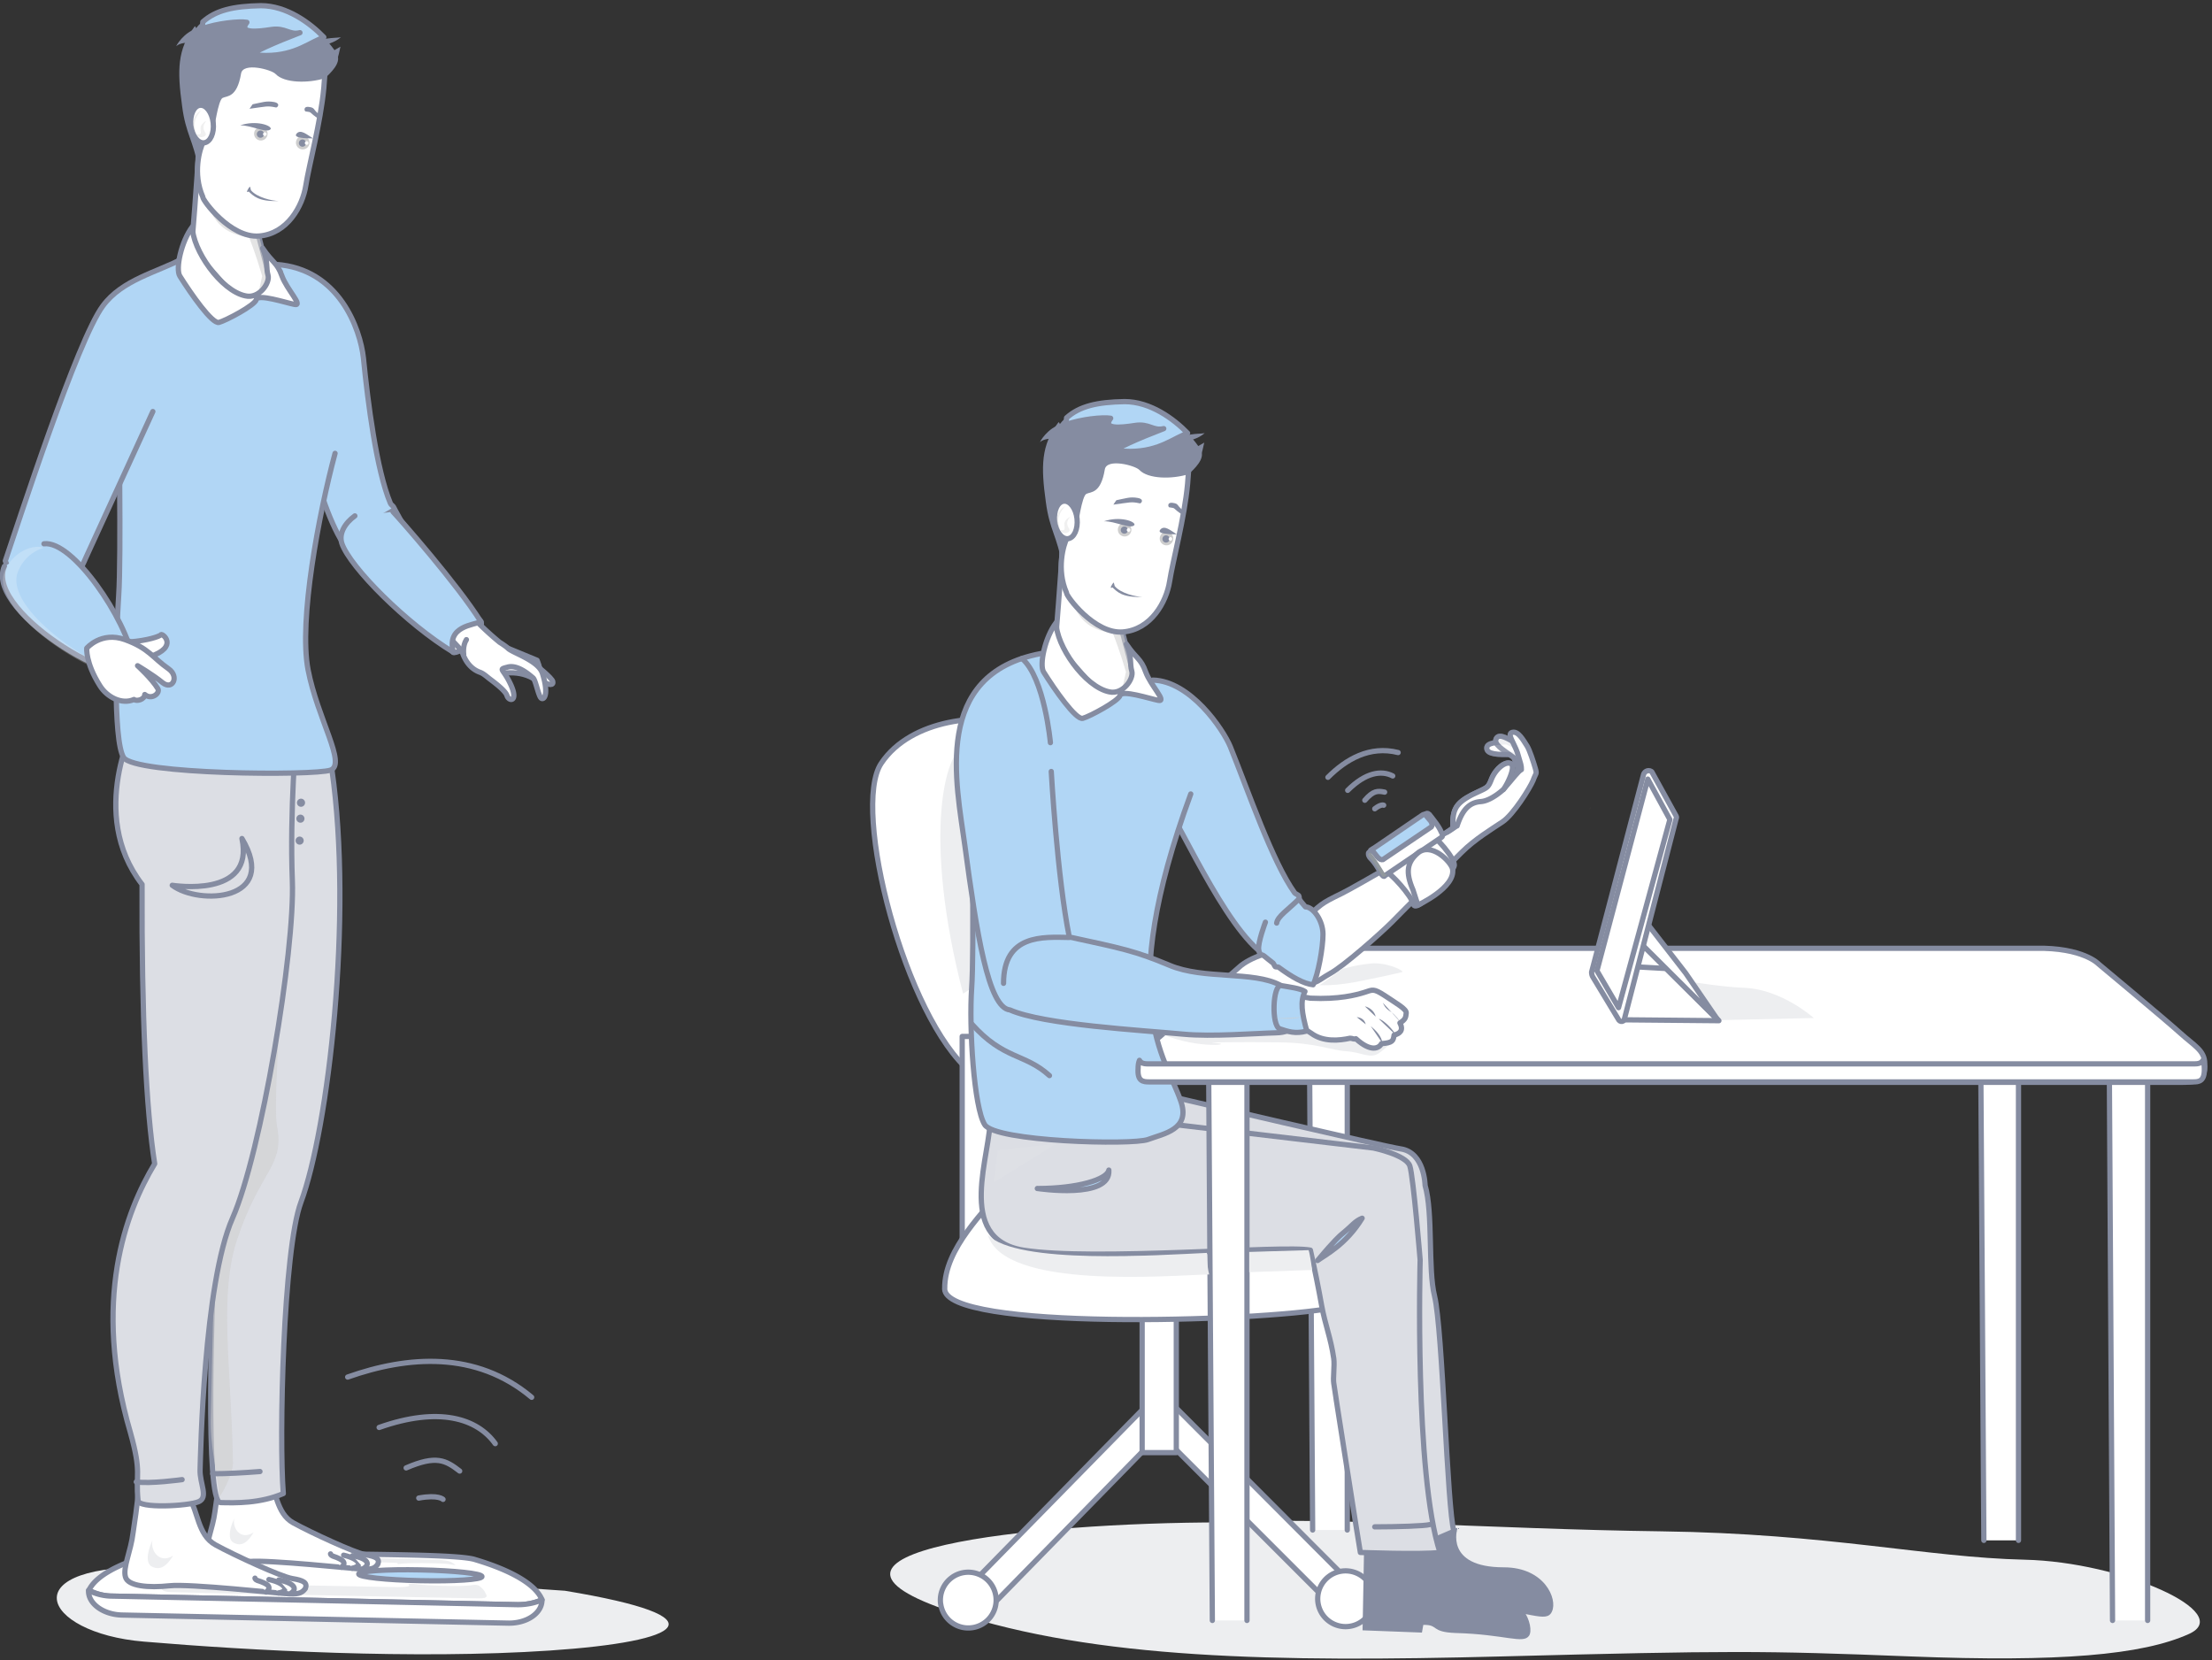<svg xmlns="http://www.w3.org/2000/svg" xmlns:xlink="http://www.w3.org/1999/xlink" width="421" height="316" viewBox="0 0 421 316"><rect x="0" y="0" width="421" height="316" fill="#333333" stroke="none"/><defs><path id="qt47a" d="M266.52 736.74c30.49 5.05 22.6 9.67-2.9 11.38-25.6 1.72-57.12 0-77.24-1.7-19.7-1.64-25.69-15.16 3.68-14.14 29.2 1.12 76.46 4.46 76.46 4.46z"/><path id="qt47b" d="M257.53 739.4c1.72 0 3.34-.35 4.63-.95-1.2-2.91-5.82-5.57-12.67-7.62-2.92-1.03-19.53-.94-30.23-1.2-10.79-.26-27.91-.86-30.31-.09-6.94 1.8-11.73 4.29-13.02 7.11a9.97 9.97 0 0 0 4.63 1.11z"/><path id="qt47c" d="M182.19 741.36l73.46 1.54c3.51.09 6.42-1.8 6.5-4.28v-.17c-1.28.6-2.9.94-4.62.94l-77.06-1.63a9.97 9.97 0 0 1-4.62-1.1v.16c0 2.4 2.82 4.45 6.34 4.54z"/><path id="qt47d" d="M241.95 734.38c-4.82-.1-8.72-.52-8.71-.95 0-.43 3.92-.69 8.74-.59 4.83.1 8.73.53 8.72.95 0 .43-3.92.7-8.75.6z"/><path id="qt47e" d="M242.2 733.05c4.12.09 7.54.43 8.48.78 0-.43-3.85-.86-8.64-.95-4.8-.08-8.74.17-8.74.6 0 .09.09.09.26.17.17-.42 4.02-.68 8.65-.6z"/><path id="qt47f" d="M210.95 730.83c-8.81-.17-13.95-.34-14.2-.34-.27 0 .42-.18.5-.18.18 0 1.29-.25 1.46-.34.17 0 .69-.08 1.54-.08.86 0 5.91.08 6.34.08.34 0 21.66.43 22.77.52 1.12 0 11.48.34 12.76.34 1.29.08 2.4.17 3 .6.6.43.43.25.6.43-.52 0-.94-.18-1.97-.26-1.03-.09-7.28-.26-9.08.08 0 0 .26-.25-.43-.25-.68-.09-23.29-.6-23.29-.6z"/><path id="qt47g" d="M234.76 736.05c-4.45-.08-42.04-.77-43.5-.85-1.45-.09-1.45.17-1.45.5 0 .35-.6 1.2 1.7 1.3 2.32.08 10.71.25 15.42.34 4.8.08 41.61.85 43.07.85 1.45 0 1.97-.17 1.37-1.03-.09-.17-.17-.5-.77-1.02-.6-.6-1.03-.6-2.06-.43-1.62.26-8.56.08-10.7-.26-.6-.08-1.2 0-1.11.09.17.08.77.51-1.97.51z"/><path id="qt47h" d="M238.98 734.82c-6.47-.13-11.71-.7-11.7-1.27.01-.56 5.27-.92 11.75-.78 6.47.13 11.72.7 11.7 1.27 0 .57-5.27.92-11.75.78z"/><path id="qt47i" d="M210.1 715.59c1.54 1.97 1.45 6.42 4.7 8.22 3.26 1.8 11.74 5.73 13.8 6.08 1.96.34 2.73.77 2.3 1.8-.5.68-.94 1.02-2.82.94-1.88-.09-17.9-1.8-21.58-1.46-3.68.43-7.45.09-7.96-1.63-.51-1.7.94-4.53 1.37-7.87.43-3.34 2.05-12.25.6-17.73"/><path id="qt47j" d="M223.97 732.28c1.03-.85.43-1.45-1.63-2.14-.43-.17-.43-.42-.43-.42"/><path id="qt47k" d="M224.4 729.97c3 .69 3.77 2.06 1.62 2.49"/><path id="qt47l" d="M228.25 732.46c1.11-.69 1.03-1.8-2.14-2.4"/><path id="qt47m" d="M203.6 722.95c-1.3 2.74-.95 4.2-.18 4.62.94.52 2.31.78 3.85-1.96-2.4 1.62-4.1-.69-3.68-2.66z"/><path id="qt47n" d="M203.93 511.38s0-.95 1.54 1.2c2.66 3.85 5.66-10.88 7.71-7.54 2.57 4.1 5.82 25 11.65 33.14.08.17.08.6.17.77.17.17.43.25.6.42.42.6.85 1.12 1.2 1.63.17.17.08.52.25.69.09.17.34.08.52.25 1.88 2.32 3.68 3.86 5.22 4.37 1.2-1.46 3.17-5.82 3.68-8.22.51-2.4-.6-5.05-1.88-5.4-.26-.42 1.54 1.98 1.28 1.46-.08-.26-1.88-3.42-1.97-3.68-.08-.17-.51-.43-.6-.69-2.65-6.33-4.28-19.17-5.13-27.65-.6-5.48-4.63-17.04-16.7-17.81"/><path id="qt47o" d="M224.83 538.26c.08-1.28 2.3-4.37 2.3-4.37"/><path id="qt47p" d="M233.82 531.15c-2.32 1.46-4.37 2.15-4.88 3.26"/><path id="qt47q" d="M245.38 558.21c2.65-.26 5.56-4.7 5.22-5.82-.34-1.11-11.73-9-11.73-9s5.65 14.9 6.5 14.82z"/><path id="qt47r" d="M253.6 562.4s4.2-1.36 7.62 1.2c3.34 2.49-2.32-3.85-4.8-3.59-2.48.26-2.82 2.4-2.82 2.4z"/><path id="qt47s" d="M261.13 560.7s2.91 2.3 3.08 3c.17.68-.6.93-2.3-.27-1.72-1.28-.78-2.74-.78-2.74z"/><path id="qt47t" d="M254.8 562.32c-.6-1.97-.6-3.25-.26-3.94.08 1.46.25 3.94.25 3.94z"/><path id="qt47u" d="M255.65 557.36l5.57 2.3s.68 1.63.6 2.32c0 .77-6.17-4.62-6.17-4.62z"/><path id="qt47v" d="M262.24 562.15c-.77-2.48-5.82-3.94-6.59-4.8-.26-.25-.86-.68-1.54-1.1a55.95 55.95 0 0 1-6.34-6.09c-1.02-1.11-10.96-3.17-10.96-3.17l10.1 10.88c.6 2.05 1.8 3.51 3.52 4.1.68.27 1.28.87 1.97 1.38 1.37 1.03 2.82 2.23 3.08 3 .34 1.2 2.23 1.28.77-1.97-1.46-3.26-2.57-2.91-.6-3.43 1.97-.51 4.28 1.63 4.8 2.06.5.42 1.02 3.42 1.54 3.85.51.43 1.54-.6.25-4.71z"/><path id="qt47w" d="M226.54 532.18c-1.89 1.37-3.08 3.34-2.48 5.23 1.54 4.53 12.41 15.4 21.23 20.72-1.37-5.06 3.94-5.14 5.22-5.83-4.45-7.1-15.4-19.52-16.7-20.89"/><path id="qt47x" d="M247.77 555.73c-.77 1.2-.51 2.82-.51 2.82"/><path id="qt47y" d="M195.03 719.27c1.63 2.05 1.54 6.85 4.97 8.73 3.42 1.89 12.5 6.08 14.64 6.42 2.14.35 2.9.78 2.48 1.89-.51.68-1.03 1.11-3 1.03-1.97-.09-19-1.97-22.86-1.55-3.94.43-7.96.09-8.39-1.7-.51-1.8 1.03-4.8 1.46-8.4.51-3.51 2.14-13.01.6-18.84"/><path id="qt47z" d="M209.67 737c1.11-.95.43-1.55-1.71-2.23-.43-.17-.43-.43-.43-.43"/><path id="qt47A" d="M210.18 734.6c3.17.68 4.03 2.22 1.8 2.56"/><path id="qt47B" d="M214.3 737.25c1.2-.68 1.1-1.88-2.23-2.57"/><path id="qt47C" d="M188 727.15c-1.28 2.9-1.02 4.45-.16 4.96 1.02.52 2.4.77 4.1-2.05-2.48 1.62-4.36-.86-3.93-2.91z"/><path id="qt47D" d="M200.17 662.16c-.95 20.63-2.14 57.62.77 57.8 2.9.08 7.62.17 11.98-1.72-.85-10.62 0-46.4 3.34-55.4 5.23-14.04 9.94-54.28 5.91-82.37-1.2-8.39-19.35-2.48-18.66-1.02.68 1.28-3.34 82.7-3.34 82.7z"/><path id="qt47E" d="M204.2 669.7c4.36-13.02 8.98-13.8 7.53-21.33-1.37-7.1 4.36-63.19 3.5-76.54l-11.47.6-.94 5.3c-.68 35.8.09 60.8 2.14 73.64-5.48 9.08-5.22 26.37-5.82 52.14-.17 6.08 1.11 9.85 1.63 15.25 0 .42 2.9-4.54 2.56-6.85-.34-18.07-2.74-31.43.86-42.22z"/><path id="qt47F" d="M186.04 602.3c-.09 25.01.77 42.9 2.4 53.18-5.48 9.08-12 26.03-4.63 51.12 2.23 7.96.94 7.7 1.46 12.93-.09 1.62 9.67 1.1 11.56.25 1.88-.85.17-3.42.25-6.08.09-2.65.69-35.44 6.17-47.86 5.48-12.42 11.9-50.86 11.39-64.22-.52-13.35.77-28.08.77-28.08l-30.48-2.14c-.18.08-9.34 17.38 1.1 30.9z"/><path id="qt47G" d="M191.78 602.48s15.75 2.57 13.27-8.9c7.1 11.9-8.14 12.75-13.27 8.9z"/><path id="qt47H" d="M216.26 587.54a.77.77 0 1 1 .06-1.54.77.77 0 0 1-.06 1.54z"/><path id="qt47I" d="M216.15 590.57a.77.77 0 1 1 .06-1.54.77.77 0 0 1-.06 1.54z"/><path id="qt47J" d="M216 594.75a.77.77 0 1 1 .06-1.54.77.77 0 0 1-.06 1.54z"/><path id="qt47K" d="M212.32 485.69c-3.85-1.11-9.33-6.94-18.32-2.57-8.99 4.37-12.41 12.42-12.41 21.58 0 9.16.51 35.1 0 42.64-.52 7.53-1.12 27.57.94 30.82 2.05 3.26 36.3 3.51 39.38 2.4 3.09-1.11-2.48-9.76-4.28-19.1-1.8-9.41 2.06-29.7 5.14-41.18"/><path id="qt47L" d="M194 483.12c-5.22 2.74-11.73 4.11-15.41 9.08-4.88 6.5-16.1 41.27-18.58 48.54 6.93 19.95 15.33-.6 15.33-.6l12.75-27.82"/><path id="qt47M" d="M183.73 556.16c3.34-.26 5.65-1.03 5.9-1.37.26-.35 3.52 2.3-2.14 4.2-5.65 1.96-3.76-2.83-3.76-2.83z"/><path id="qt47N" d="M159.84 541.77c-4.03 9.08 26.03 26.03 24.57 17.98-1.45-8.05-11.56-22.94-17.04-22.26"/><path id="qt47O" d="M162.5 542.63a7.57 7.57 0 0 1 4.79-4.37c-1.54-.68-5.57.34-7.37 4.37-3.42 7.88 18.84 21.75 23.72 19.86-7.45-1.45-24.23-13.01-21.15-19.86z"/><path id="qt47P" d="M182.78 555.73c4.54 1.63 5.23 3.42 8.31 5.56 2.06 1.46.77 4.11-1.11 2.66-1.89-1.54-4.8-3.26-4.8-3.26s2.74 2.49 3.86 4.37c.5.86-1.2 2.23-2.49 1.11 0 .95-1.54 1.37-2.05.95-2.31 1.02-5.14-.43-6.51-2.66-2.74-4.36-2.48-7.1-2.48-7.1s2.74-3.26 7.27-1.63z"/><path id="qt47Q" d="M223.8 442.88c-.43 2.14-.94 3.5-.94 3.5l-3.51-.93z"/><path id="qt47R" d="M216.95 442.96c3.34-2.05 5.65-1.62 6.93-1.88-2.3 2.05-6.93 1.88-6.93 1.88z"/><path id="qt47S" d="M196.74 463.26c-.08 3.42-1.28 17.9-1.28 17.9l9.16 10.35 6.25-2.57s-1.71-6.42-3.25-12.33c-.18-5.13-8.57-10.19-10.88-13.35z"/><path id="qt47T" d="M205.3 475.93c-.77.34-3.68.08-6.16-1.54 1.37 2.4 2.82 4.1 7.28 4.8.42 1.1 1.28 3.24 2.48 7.35l-1.03 4.63 3.34-1.37-3.77-14.04c-.68.17-1.45.17-2.14.17z"/><path id="qt47U" d="M196.66 465.91c-.77-5.05-2.32-6.34-3-11.73-.94-6.77-.94-10.79 2.4-15.16.51-.68 4.28 14.73 4.28 14.73s2.57 7.8-.17 9.25c-2.83 1.37-3.51 2.91-3.51 2.91z"/><path id="qt47V" d="M217.2 469.33c.6-3.85 2.83-12.07 3.43-18.58.6-6.5-.17-5.56-2.74-7.96-2.57-2.4-9.42-.26-13.36.17-3.94.43-5.13 7.28-6.33 10.62-1.63-.26-3.51 6.08-.52 7.45-.68 1.28-2.05 6-.08 10.45-.09.6 5.3 7.87 10.7 7.44 5.4-.42 8.3-5.73 8.9-9.59z"/><path id="qt47W" d="M199.74 458.72s.77-5.65 1.62-6.08c.86-.43 2.74 0 3.52-4.63.34-2.22 5.82-.77 6.59.09 1.63 1.71 6.16 1.8 9.42.77.94-.94 3.08-2.83 2.3-4.45-.76-1.63-7.1-9.6-14.72-9.42-7.62.17-11.3 1.8-13.95 7.28-2.06 4.28 2.48 8.56 2.9 11.64.1 2.23.43 5.05.43 5.05z"/><path id="qt47X" d="M197.34 439.45c-2.4-.25-4.54 2.66-4.8 3.34 1.38-1.28 5.4-.34 5.4-.34z"/><path id="qt47Y" d="M208.27 460.68a1.28 1.28 0 1 1 .75-2.45 1.28 1.28 0 0 1-.75 2.45z"/><path id="qt47Z" d="M208.54 460.22a.69.69 0 1 1 .26-1.34.69.69 0 0 1-.26 1.34z"/><path id="qt47aa" d="M209.34 459.86a.34.34 0 1 1 .13-.67.34.34 0 0 1-.13.67z"/><path id="qt47ab" d="M210.53 458.55c-.69.94-3.77-.77-5.83-.69 3-1.03 6 0 5.83.69z"/><path id="qt47ac" d="M195.32 457.84c-.21-1.97.57-3.68 1.74-3.8 1.18-.14 2.3 1.36 2.52 3.33.22 1.98-.56 3.68-1.74 3.81-1.17.13-2.3-1.37-2.52-3.34z"/><path id="qt47ad" d="M197.34 454.95c-1.03 1.2-1.8 2.57-.94 4.45-1.63-2.14 0-3.94.94-4.45z"/><path id="qt47ae" d="M198.28 457c-.85 1.03-.6 1.63-.17 2.32.43.68-1.28 1.28-1.71.17.77.17.94.17.77-.94-.09-1.03 1.11-1.55 1.11-1.55z"/><path id="qt47af" d="M205.99 438.25c-1.63 2.14 1.88 1.8 4.62 1.37 2.74-.42 3.43 1.12 5.48.6-4.7 1.8-9.84 4.03-8.82 4.2 6.68.77 9.85-1.8 12.59-3 .26-.08.51-.26.77-.34-2.65-2.74-7.1-6-11.99-6-5.22.1-8.56.86-11.04 3.09l-.09 1.28c2.83-1.03 7.02-1.45 8.48-1.2z"/><path id="qt47ag" d="M219.86 456.75c-2.31-1.46-1.28-1.37-2.65-1.54-.26.08-.6-1.03.6-.86 1.2.17.68.43 1.88 1.37 0-.09.17 1.03.17 1.03z"/><path id="qt47ah" d="M206.5 454.7c3.26-.44 3.34-.6 4.97-.26.26.17 1.11-.77-.34-1.03-1.46-.26-2.23.08-4.03.43.09-.17-.6.85-.6.85z"/><path id="qt47ai" d="M206.76 470.2c1.11 1.36 4.02 2.05 5.3 2.05-3.93.17-4.87-1.03-5.73-1.8-.68.43-.08-.69.26-.94l.17.68z"/><path id="qt47aj" d="M216.24 462.38a1.28 1.28 0 1 1 .75-2.46 1.28 1.28 0 0 1-.75 2.46z"/><path id="qt47ak" d="M216.5 461.92a.69.69 0 1 1 .26-1.35.69.69 0 0 1-.25 1.35z"/><path id="qt47al" d="M217.3 461.56a.34.34 0 1 1 .13-.68.34.34 0 0 1-.13.68z"/><path id="qt47am" d="M215.4 459.49c.78-1.03 2.06.17 3.18.85-1.46 0-3.77-.08-3.17-.85z"/><path id="qt47an" d="M193.23 486.54c-.86-1.37.26-6.59 2.4-9.41-.09 4.28 5.4 12.24 10.1 13.18 2.57.6 4.71-2.48 4.28-3.94-.43-1.45.09-2.48-1.02-5.13 1.88 2.82 2.74 2.65 3.68 5.3.94 2.57 4.1 5.74 2.4 5.4-1.72-.34-6.94-2.06-7.28-.94-.26 1.11-5.83 4.02-7.11 4.36-1.28.35-5.3-5.39-7.45-8.82z"/><path id="qt47ao" d="M184.93 716.02c2.56.42 8.73-.43 8.73-.43"/><path id="qt47ap" d="M199.48 714.47c2.74 0 5.82-.17 9-.42"/><path id="qt47aq" d="M343.84 638.1c-12.58-10.28-22.86-50.26-17.12-58.83 5.73-8.56 19.43-9.67 26.8-7.44 7.36 2.22 13.7 23.97 13.7 23.97z"/><path id="qt47ar" d="M342.3 623.11c-7.7-29.54-3.85-47.94 1.71-47.94 5.57 0 6.85 42.38 6.85 42.38z"/><path id="qt47as" d="M340.42 740.85c27.23 8.9 61.05 9.5 104.37 8.39 43.33-1.12 49.5-1.12 77.83 0 28.35 1.11 44.1-.26 53-4.28 8.91-4.03-12.75-13.7-31.25-14.13-18.75-.43-37.24-4.97-69.18-5.4-32.28-.42-62.76-2.82-83.31-1.7-37.33 0-86.48 5.64-51.46 17.12z"/><path id="qt47at" d="M342.13 672.35v-41.1h7.45v41.1z"/><path id="qt47au" d="M423.04 725.1l-.25 14.55 11.3.43.26-1.46c3-.09 1.28 1.37 6.16 1.54 9.42.26 12.84 2.91 13.87.52 1.12-2.4-1.45-8.4-9.16-8.4-11.39 0-8.82-7.45-8.82-7.45z"/><path id="qt47av" d="M347.61 739.73l-5.14-2.82 34.34-35.02 5.05 2.82z"/><path id="qt47aw" d="M412.68 739.73l4.97-2.9-34.6-34.69-5.04 2.92z"/><path id="qt47ax" d="M376.38 710.45v-56.43h6.5v56.43z"/><path id="qt47ay" d="M338.03 739.27a5.3 5.3 0 1 1 10.51-1.5 5.3 5.3 0 0 1-10.5 1.5z"/><path id="qt47az" d="M414.4 743.52A5.3 5.3 0 1 1 415.8 733a5.3 5.3 0 0 1-1.41 10.52z"/><path id="qt47aA" d="M408.83 725.18l-.68-103h7.27v103"/><path id="qt47aB" d="M536.58 727.15l-.68-104.98h7.27v104.98"/><path id="qt47aC" d="M413.45 700.86l-.51-34.93h5.3v34.93"/><path id="qt47aD" d="M338.8 679.28c-.1-7.79 7.87-14.9 11.3-19.6 3.42-4.71 62.33 8.81 62.33 8.81s15.92 11.56.51 14.39c-15.41 2.82-74.06 4.28-74.15-3.6z"/><path id="qt47aE" d="M435.72 725.43c-1.29-4.28-2.14-38.44-3.69-44.78-1.28-5.13-.25-15.75-1.8-21.06 0 0-.08-6.25-4.62-6.94-3-.42-42.8-9.76-42.8-9.76l-1.64 6.25 23.3 15.84 15.58 17.39 8.3 46.23z"/><path id="qt47aF" d="M347.44 646.57c.34 6.77-6.94 23.2 6.33 25.35 13.28 2.14 49.75-1.03 54.63 0 .86 3.77 1.54 7.2 2.14 10.53.69 3.77 1.72 6.08 2.31 10.1.18 1.37-.17 3.77 0 4.71.43 3.09 2.92 18.58 4.2 26.89l.86 5.3s11.47.44 15.15 0c-4.88-14.98-3.77-55.65-3.77-55.65s-1.28-15.75-1.96-17.9c-.69-2.13-6.94-3.42-6.94-3.42l-39.82-4.7-2.05-8.4-14.47-4.88z"/><path id="qt47aG" d="M414.22 669c2.32-1.88 2.57-2.56 4.03-3.16-3.08 5.05-7.1 7.02-8.48 8.05 3.26-3.94 4.45-4.88 4.45-4.88z"/><path id="qt47aH" d="M360.11 651.63l-11.22 1.28-.77 6.17"/><path id="qt47aI" d="M343.84 600.68l7.1-14.38-.93 13.52-2.31 4.2.94 4.97-4.71 19.86z"/><path id="qt47aJ" d="M424.24 620.72l-7.62 7.02 30.14.17 6.94-7.2z"/><path id="qt47aK" d="M357.11 583.56l9.85 28.34 17.13 7.7-22.01 2.06z"/><path id="qt47aL" d="M352.58 621.74c-15.67-1.97 28.5 6.51 28.5 6.51s1.72 12.5 1.72 15.24c-10.53 2.31-18.07 2.06-20.8 1.8-2.83-.26 5.82-7.96.68-8.13-5.22-.17-6.42-14.9-10.1-15.42z"/><path id="qt47aM" d="M389.74 742.39l-.69-102.92h7.28v102.92"/><path id="qt47aN" d="M561.07 742.39l-.6-102.92h7.28v102.92"/><path id="qt47aO" d="M578.62 636.47c0-2.57-1.97-3.42-4.7-5.9-2.75-2.49-15.5-13.1-15.5-13.1s-2.92-3.18-12.08-3h-138.2c-9.24-.18-13.1 3.42-13.1 3.42l-14.47 12.67c-2.74 2.49-4.7 3.34-4.7 5.91-.35 3.43 2.14 3.51 4.79 3.51H574.08c2.4 0 4.8-.08 4.54-3.5z"/><path id="qt47aP" d="M356.43 660.19c7.7 0 13.27-1.71 13.61-3.51.43 5.65-13.61 3.5-13.61 3.5z"/><path id="qt47aQ" d="M445.82 575.17c-1.97.08-3.85.17-3.85 1.2 0 1.2 2.14 1.28 4.8 1.2l1.53 1.36s.69 1.46 1.03 2.66c.94-3-.51-4.88-.51-4.88z"/><path id="qt47aR" d="M447.79 575.6c-1.71-.95-3.43-2.15-4.03-1.03-.5 1.1 1.12 1.97 3.34 3.6l.77 1.88s-.17 1.62-.6 2.82c2.4-2.05 2.06-4.37 2.06-4.37z"/><path id="qt47aS" d="M406.69 609.76c3.68-3.77 3.68-3.77 7.7-5.74 2.49-1.2 20.47-11.64 21.15-12.5-.17-3.43.6-4.71 3.6-6.25s3-1.11 3.77-3.08 2.74-3.51 3.68-2.83c.94.69-.77 4.02-1.46 4.88 1.89-2.14 2.83-3.5 3.43-3.77 0-.85-.09-.94-.77-3.25-.69-1.97-2.06-3.6-.94-3.85 1.11-.26 2.05 1.45 2.82 2.65.43.69 1.2 3 1.54 4.2.35 1.2.09.85-.42 2.3-.6 1.46-3.77 6.52-5.83 7.89-2.05 1.37-5.3 3.34-7.7 5.73-2.4 2.4-11.3 11.22-13.36 13.36-2.14 2.14-9.08 8.3-11.73 9.76-2.65 1.46-3.34 2.91-5.3.26-2.06-2.57-.18-9.76-.18-9.76z"/><path id="qt47aT" d="M430.84 592.63c1.45.43 4.96 4.63 4.96 6-.08 1.54-7.36 9.5-7.79 7.45-.43-1.63-4.11-5.83-5.9-6.77-.86-.43 7.78-6.93 8.73-6.68z"/><path id="qt47aU" d="M421.85 600.25s-.43-.85-.95-1.62c-.51-.77-1.2-1.46-1.2-1.46-.25-.34-.34-.77-.17-.94l10.88-7.37c.25-.17.6 0 .85.43 0 0 .43.52 1.12 1.46.68.94.94 1.63.94 1.63.26.34.26.85.08.94l-10.87 7.36c-.09.26-.43 0-.68-.43z"/><path id="qt47aV" d="M421.16 597.08c-.26-.34-.6-.77-.68-.85-.26-.43-.43-.43-.6-.43.34-.26.42-.26.68-.43l9.16-6.25c.26-.17.43-.26.69.09l.94 1.11c.26.43.26.86.09 1.03l-9.25 6.25c-.26.08-.69-.09-1.03-.52z"/><path id="qt47aW" d="M422.02 600.68s-.43-.77-1.12-1.88c-.77-1.12-1.37-1.8-1.37-1.8-.17-.26-.17-.51 0-.6l.09-.09c.17-.08.34 0 .51.26 0 0 .69.86 1.29 1.8l1.02 1.63c.43.6.69.42.69.42-.26.18-.43.26-.51.35l-.09.08a.41.41 0 0 1-.51-.17z"/><path id="qt47aX" d="M427.92 603.34c-1.45-3.34-1.1-5.23.86-6.94 2.57-2.31 6.42 1.63 6.68 3 .6 3.5-6.6 6.85-6.6 6.85z"/><path id="qt47aY" d="M461.49 588.1l.26-.52c-.09.26-.18.34-.26.51z"/><path id="qt47aZ" d="M440.85 586.55c2.14-.17 4.54-2.57 4.28-2.3.69-.87 2.4-4.29 1.46-4.89-.94-.6-2.83.86-3.68 2.83-.77 1.97-.77 1.62-3.77 3.08-1.45.77-2.4 1.45-3 2.4l-.25.51c-.34.86-.43 1.97-.34 3.42a6.8 6.8 0 0 1-1.12.78c1.03-.6 1.63-1.12 1.89-1.2.94-2.83 2.14-4.46 4.53-4.63z"/><path id="qt47ba" d="M378.43 563.43c7.11.18 13.36 9.34 14.73 12.68 3.43 8.47 7.96 21.83 12.25 27.82.17.18.6.35.77.52.17.26 0 .51.17.77.34.51.77.94 1.11 1.37 1.46 0 3.34 2.57 3.34 5.22 0 2.57-.94 7.7-1.88 9.6-1.8-.18-4.03-1.46-6.6-3.35-.17-.08-.43 0-.6-.08-.17-.17-.25-.52-.42-.69-.52-.43-1.12-.85-1.72-1.37-.17-.17-.51-.17-.68-.34-.17-.09-.26-.6-.43-.77-8.05-7.1-16.7-28.34-20.38-32.02-3.08-3.09-2.57 13.27-6.33 9.84-2.15-1.97-1.89-.94-1.89-.94"/><path id="qt47bb" d="M398.56 614.72c-.18-1.37 1.28-5.22 1.28-5.22"/><path id="qt47bc" d="M406.26 605.05c-2.05 2.05-4.1 3.34-4.28 4.62"/><path id="qt47bd" d="M388.2 518.23c-.43 2.14-.95 3.5-.95 3.5l-3.5-.94z"/><path id="qt47be" d="M381.35 518.31c3.33-2.05 5.65-1.63 6.93-1.88-2.31 2.05-6.93 1.88-6.93 1.88z"/><path id="qt47bf" d="M376.64 562.4c-3.86-1.1-10.54-6.59-19.44-2.3-8.9 4.28-13.27 10.78-13.27 19.86s.51 34.68 0 42.13c-.52 7.45.43 22.69 2.48 25.94 1.97 3.25 28.09 3.94 31.08 2.83 3-1.12 8.14-1.89 6.25-7.28-3-8.74-12.67-18.84 1.89-58.48"/><path id="qt47bg" d="M361.14 538.6c-.09 3.43-1.29 17.9-1.29 17.9l9.17 10.36 6.25-2.57s-1.72-6.42-3.26-12.33c-.17-5.14-8.56-10.19-10.87-13.36z"/><path id="qt47bh" d="M369.7 551.28c-.77.34-3.68.08-6.16-1.55 1.37 2.4 2.82 4.11 7.27 4.8.43 1.11 1.29 3.25 2.49 7.36l-1.03 4.63 3.34-1.37-3.77-14.05c-.68.18-1.45.18-2.14.18z"/><path id="qt47bi" d="M361.05 541.26c-.77-5.05-2.3-6.34-3-11.73-.94-6.77-.94-10.8 2.4-15.16.52-.68 4.28 14.73 4.28 14.73s2.57 7.8-.17 9.25c-2.82 1.37-3.5 2.9-3.5 2.9z"/><path id="qt47bj" d="M381.6 544.68c.6-3.85 2.83-12.07 3.43-18.58.6-6.5-.17-5.56-2.74-7.96-2.57-2.4-9.42-.26-13.36.17-3.94.43-5.14 7.28-6.34 10.62-1.62-.26-3.5 6.08-.51 7.45-.68 1.28-2.05 6-.09 10.44-.08.6 5.31 7.88 10.7 7.45 5.4-.43 8.31-5.73 8.91-9.59z"/><path id="qt47bk" d="M364.14 534.07s.77-5.66 1.62-6.08c.86-.43 2.74 0 3.51-4.63.34-2.22 5.82-.77 6.6.09 1.62 1.71 6.16 1.8 9.41.77.95-.94 3.09-2.83 2.32-4.45-.77-1.63-7.11-9.6-14.73-9.42-7.62.08-11.3 1.8-13.96 7.28-2.05 4.28 2.49 8.56 2.91 11.64.09 2.23.43 5.05.43 5.05z"/><path id="qt47bl" d="M361.74 514.8c-2.4-.26-4.54 2.65-4.8 3.34 1.37-1.28 5.4-.34 5.4-.34z"/><path id="qt47bm" d="M372.67 536.04a1.28 1.28 0 1 1 .75-2.46 1.28 1.28 0 0 1-.75 2.46z"/><path id="qt47bn" d="M372.94 535.57a.69.69 0 1 1 .25-1.35.69.69 0 0 1-.25 1.35z"/><path id="qt47bo" d="M373.74 535.2a.34.34 0 1 1 .12-.67.34.34 0 0 1-.12.67z"/><path id="qt47bp" d="M374.92 533.9c-.68.94-3.76-.78-5.82-.69 3-1.03 6 0 5.82.68z"/><path id="qt47bq" d="M359.73 533.18c-.22-1.97.56-3.68 1.74-3.8 1.17-.13 2.3 1.36 2.52 3.34.21 1.97-.57 3.68-1.74 3.8-1.18.13-2.3-1.36-2.52-3.34z"/><path id="qt47br" d="M361.74 530.3c-1.03 1.2-1.8 2.57-.94 4.45-1.63-2.14 0-3.94.94-4.45z"/><path id="qt47bs" d="M362.68 532.35c-.86 1.03-.6 1.63-.17 2.32.43.68-1.29 1.28-1.71.17.77.17.94.17.77-.95-.09-1.02 1.1-1.54 1.1-1.54z"/><path id="qt47bt" d="M370.39 513.6c-1.63 2.14 1.88 1.8 4.62 1.37 2.74-.43 3.42 1.11 5.48.6-4.71 1.8-9.85 4.03-8.82 4.2 6.68.77 9.85-1.8 12.59-3 .25-.09.51-.26.77-.34-2.66-2.74-7.11-6-11.99-6-5.22.09-8.56.86-11.05 3.09l-.08 1.28c2.82-1.03 7.02-1.46 8.48-1.2z"/><path id="qt47bu" d="M384.26 532.1c-2.32-1.46-1.29-1.37-2.66-1.54-.25.08-.6-1.03.6-.86 1.2.17.69.43 1.89 1.37 0-.09.17 1.03.17 1.03z"/><path id="qt47bv" d="M370.9 530.04c3.25-.43 3.34-.6 4.97-.26.25.18 1.1-.77-.35-1.02-1.45-.26-2.22.08-4.02.43.08-.18-.6.85-.6.85z"/><path id="qt47bw" d="M371.16 545.54c1.1 1.37 4.02 2.05 5.3 2.05-3.93.18-4.88-1.02-5.73-1.8-.69.43-.09-.68.25-.94l.18.69z"/><path id="qt47bx" d="M380.64 537.73a1.28 1.28 0 1 1 .75-2.46 1.28 1.28 0 0 1-.75 2.46z"/><path id="qt47by" d="M380.9 537.26a.69.69 0 1 1 .26-1.34.69.69 0 0 1-.25 1.34z"/><path id="qt47bz" d="M381.7 536.9a.34.34 0 1 1 .13-.67.34.34 0 0 1-.13.67z"/><path id="qt47bA" d="M379.8 534.84c.77-1.03 2.06.17 3.17.85-1.45 0-3.77-.08-3.17-.85z"/><path id="qt47bB" d="M418.76 586.3c1.63-1.89 2.49-1.8 3.77-1.55"/><path id="qt47bC" d="M415.5 584.41c3.43-3.42 6.43-3.85 8.57-2.74"/><path id="qt47bD" d="M411.74 581.93c3.43-3.43 7.96-6.08 13.36-4.71"/><path id="qt47bE" d="M420.65 587.92c1.2-.94 1.7-.68 1.7-.68"/><path id="qt47bF" d="M236.3 713.36c5.74-2.48 7.53-1.45 10.19.6"/><path id="qt47bG" d="M231.16 705.66c11.39-4.03 18.67-1.72 22.1 3.08"/><path id="qt47bH" d="M225.17 696.07c11.39-4.03 24.4-5.06 35.02 3.85"/><path id="qt47bI" d="M238.7 719.1c3.76-.69 4.62.25 4.62.25"/><path id="qt47bJ" d="M418.6 729.72l-.27 14.55 11.3.43.26-1.46c3-.08 1.29 1.37 6.17 1.54 9.42.26 12.84 2.15 13.96.52 1.1-1.63-1.2-8.9-9.17-8.4-11.38.7-8.82-7.44-8.82-7.44z"/><path id="qt47bK" d="M578.54 637.33c0-.6-.09-1.12-.26-1.54-.43.68-1.11.68-1.88.68H377.75c-.77 0-1.54 0-1.88-.68-.18.42-.26.94-.26 1.54-.17 2.48.94 2.57 2.14 2.57h198.64c1.12 0 2.23-.09 2.15-2.57z"/><path id="qt47bL" d="M343.93 628.85c6.08 6.85 10.1 5.57 14.81 9.85"/><path id="qt47bM" d="M347.01 669c3 10.54 34.68 7.71 42.13 7.54-.43-1.45-.43-4.1-.43-4.1-9.16.42-36.13 2.3-41.7-3.43z"/><path id="qt47bN" d="M408.06 671.92c.26.68.68 3.77.68 3.77l-11.98.42v-3.85z"/><path id="qt47bO" d="M477.67 628.34l26.54-.6s-5.99-5.4-13.1-5.74c-7.1-.26-18.32-2.65-20.72-2.57-2.4.09 4.2 7.8 7.28 8.9z"/><path id="qt47bP" d="M486.15 628.25l-18.33-.17-4.02-10.45 12.33.69z"/><path id="qt47bQ" d="M469.45 605.82l10.36 13.36 6.17 8.99-18.58-18.5z"/><path id="qt47bR" d="M466.97 627.9l-4.8-7.95c-.17-.26-.25-.6-.25-.95l9.84-37.41c.09-.69.86-1.2 1.54-.77.09.08.18.17.18.25l4.53 8.22c.09.17.09.35 0 .52l-9.84 38.1c0 .51-.86.77-1.2 0z"/><path id="qt47bS" d="M462.94 618.75l4.11 7.02 9.77-35.8-4.2-7.7z"/><path id="qt47bT" d="M380.32 630.56l7.45-4.88 37.59 5.14s-2.4 2.65-4.03 3.68c-1.63 1.03-3.17-.25-6.08-.43-2.9-.17-5.65-1.62-12.84-1.7-7.2-.1-15.24 0-11.9.16 3.34.17-3.09 1.2-10.1-1.62"/><path id="qt47bU" d="M359.08 580.82s1.12 20.03 3.43 31.5c9.93 2.15 12.58 2.66 19.1 5.4 6.5 2.74 15.92 1.03 21.06 3.77 0 1.54 6.67 8.9-.86 9.07-3.77.09-12.16.77-17.55.26-8.14-.77-26.72-1.8-33.05-4.62-4.11-.35-6.34-14.65-8.57-31.26-1.62-11.9-6.33-32.62 14.47-36.56"/><path id="qt47bV" d="M408.4 623.97c5.4.26 8.65-.6 10.28-1.11 1.62-.52 1.71-.77 3.85.6 2.14 1.45 4.2 2.57 4.11 3.34-.09.77-.09 1.2-1.2 1.88.77 1.46-.08 2.05-1.11 2.31-.17 1.11-.26 1.46-2.4 1.63-.43.85-1.97 1.71-4.88-.94-.43.17-.6-.09-1.11-.09-1.97.43-5.05.77-7.37-.94-1.45-1.11-3.76-1.37-3.76-1.37l.6-5.82z"/><path id="qt47bW" d="M419.88 629.28c.94.77 2.14 1.97 2.22 3.25"/><path id="qt47bX" d="M421.42 627.9c.94.18 2.9 2.24 3.25 3.1"/><path id="qt47bY" d="M422.19 624.83c.25.51.43 1.02 1.37 1.62.94.6 2.05 2.14 2.05 2.14"/><path id="qt47bZ" d="M418.76 625.51c1.03.26 1.89 1.03 2.06 1.97"/><path id="qt47ca" d="M417.22 627.57c.94.08 1.54.6 1.71 1.37"/><path id="qt47cb" d="M402.58 629.8c1.54.5 2.91 1.02 5.14.42-.94-3.42-1.29-5.65-.35-7.53-.85-.6-3.08-.86-4.53-1.12-1.63-.25-1.89 7.7-.26 8.22z"/><path id="qt47cc" d="M401.72 627.82c1.12.09 3.94.17 4.88-.25"/><path id="qt47cd" d="M410.2 621.49c2.31.08 4.28-.17 6.34-.52 1.97-.34 8.82-1.8 9.33-1.97.51-.25-3.08-1.97-6.08-1.62-3.08.34-3.85.68-4.62.85-.77.09-.86.17-1.46.69-.6.51-3.42 2.48-3.42 2.48"/><path id="qt47ce" d="M357.63 561.9c-.86-1.38.25-6.6 2.4-9.43-.1 4.29 5.39 12.25 10.1 13.2 2.57.59 4.7-2.5 4.28-3.95-.43-1.45.09-2.48-1.03-5.14 1.89 2.83 2.74 2.66 3.68 5.31.95 2.57 4.11 5.74 2.4 5.4-1.71-.34-6.93-2.06-7.28-.94-.34 1.1-5.82 4.02-7.1 4.36-1.29.35-5.31-5.4-7.45-8.82z"/><path id="qt47cf" d="M362.5 612.41c-4.96-.08-12.5-.68-12.5 8.73"/><path id="qt47cg" d="M353.52 559.32c4.28 3.69 5.4 16.02 5.4 16.02"/><path id="qt47ch" d="M420.65 724.58c4.28 0 9.59-.17 10.44-.43"/></defs><g><g transform="translate(-159 -434)"><g><g><use fill="#edeef0" xlink:href="#qt47a"/></g><g><g><g><use fill="#fff" xlink:href="#qt47b"/><use fill="#fff" fill-opacity="0" stroke="#858ca1" stroke-linecap="round" stroke-linejoin="round" stroke-miterlimit="50" xlink:href="#qt47b"/></g><g><use fill="#fff" xlink:href="#qt47c"/><use fill="#fff" fill-opacity="0" stroke="#858ca1" stroke-linecap="round" stroke-linejoin="round" stroke-miterlimit="50" xlink:href="#qt47c"/></g><g><use fill="#50aecb" xlink:href="#qt47d"/><use fill="#fff" fill-opacity="0" stroke="#000" stroke-miterlimit="50" stroke-width=".08" xlink:href="#qt47d"/></g><g opacity=".09"><use xlink:href="#qt47e"/></g><g><use fill="#edeef0" xlink:href="#qt47f"/></g><g><use fill="#edeef0" xlink:href="#qt47g"/></g><g><use fill="#b1d6f5" xlink:href="#qt47h"/><use fill="#fff" fill-opacity="0" stroke="#858ca1" stroke-linecap="round" stroke-linejoin="round" stroke-miterlimit="50" xlink:href="#qt47h"/></g></g><g><g><use fill="#fff" xlink:href="#qt47i"/><use fill="#fff" fill-opacity="0" stroke="#858ca1" stroke-linecap="round" stroke-linejoin="round" stroke-miterlimit="50" xlink:href="#qt47i"/></g><g><use fill="#fff" xlink:href="#qt47j"/><use fill="#fff" fill-opacity="0" stroke="#858ca1" stroke-linecap="round" stroke-linejoin="round" stroke-miterlimit="50" xlink:href="#qt47j"/></g><g><use fill="#fff" xlink:href="#qt47k"/><use fill="#fff" fill-opacity="0" stroke="#858ca1" stroke-linecap="round" stroke-linejoin="round" stroke-miterlimit="50" xlink:href="#qt47k"/></g><g><use fill="#fff" xlink:href="#qt47l"/><use fill="#fff" fill-opacity="0" stroke="#858ca1" stroke-linecap="round" stroke-linejoin="round" stroke-miterlimit="50" xlink:href="#qt47l"/></g><g><use fill="#edeef0" xlink:href="#qt47m"/></g></g><g><g><g><use fill="#b1d6f5" xlink:href="#qt47n"/><use fill="#fff" fill-opacity="0" stroke="#858ca1" stroke-linecap="round" stroke-linejoin="round" stroke-miterlimit="50" xlink:href="#qt47n"/></g><g><use fill="#dcdee4" xlink:href="#qt47o"/><use fill="#fff" fill-opacity="0" stroke="#858ca1" stroke-linecap="round" stroke-linejoin="round" stroke-miterlimit="50" xlink:href="#qt47o"/></g><g><use fill="#dcdee4" xlink:href="#qt47p"/><use fill="#fff" fill-opacity="0" stroke="#858ca1" stroke-linecap="round" stroke-linejoin="round" stroke-miterlimit="50" xlink:href="#qt47p"/></g></g><g><use fill="#fff" xlink:href="#qt47q"/><use fill="#fff" fill-opacity="0" stroke="#858ca1" stroke-linecap="round" stroke-linejoin="round" stroke-miterlimit="50" xlink:href="#qt47q"/></g><g><use fill="#fff" xlink:href="#qt47r"/><use fill="#fff" fill-opacity="0" stroke="#858ca1" stroke-linecap="round" stroke-linejoin="round" stroke-miterlimit="50" xlink:href="#qt47r"/></g><g><use fill="#fff" xlink:href="#qt47s"/><use fill="#fff" fill-opacity="0" stroke="#858ca1" stroke-linecap="round" stroke-linejoin="round" stroke-miterlimit="50" xlink:href="#qt47s"/></g><g><use fill="#cb9078" xlink:href="#qt47t"/></g><g><use fill="#fff" xlink:href="#qt47u"/><use fill="#fff" fill-opacity="0" stroke="#858ca1" stroke-linecap="round" stroke-linejoin="round" stroke-miterlimit="50" xlink:href="#qt47u"/></g><g><use fill="#fff" xlink:href="#qt47v"/><use fill="#fff" fill-opacity="0" stroke="#858ca1" stroke-linecap="round" stroke-linejoin="round" stroke-miterlimit="50" xlink:href="#qt47v"/></g><g><use fill="#b1d6f5" xlink:href="#qt47w"/><use fill="#fff" fill-opacity="0" stroke="#858ca1" stroke-linecap="round" stroke-linejoin="round" stroke-miterlimit="50" xlink:href="#qt47w"/></g><g><use fill="#fff" xlink:href="#qt47x"/><use fill="#fff" fill-opacity="0" stroke="#858ca1" stroke-linecap="round" stroke-linejoin="round" stroke-miterlimit="50" xlink:href="#qt47x"/></g></g><g/><g/><g><g><use fill="#fff" xlink:href="#qt47y"/><use fill="#fff" fill-opacity="0" stroke="#858ca1" stroke-linecap="round" stroke-linejoin="round" stroke-miterlimit="50" xlink:href="#qt47y"/></g><g><use fill="#fff" xlink:href="#qt47z"/><use fill="#fff" fill-opacity="0" stroke="#858ca1" stroke-linecap="round" stroke-linejoin="round" stroke-miterlimit="50" xlink:href="#qt47z"/></g><g><use fill="#fff" xlink:href="#qt47A"/><use fill="#fff" fill-opacity="0" stroke="#858ca1" stroke-linecap="round" stroke-linejoin="round" stroke-miterlimit="50" xlink:href="#qt47A"/></g><g><use fill="#fff" xlink:href="#qt47B"/><use fill="#fff" fill-opacity="0" stroke="#858ca1" stroke-linecap="round" stroke-linejoin="round" stroke-miterlimit="50" xlink:href="#qt47B"/></g><g><use fill="#edeef0" xlink:href="#qt47C"/></g></g><g><use fill="#dcdee4" xlink:href="#qt47D"/><use fill="#fff" fill-opacity="0" stroke="#858ca1" stroke-linecap="round" stroke-linejoin="round" stroke-miterlimit="50" xlink:href="#qt47D"/></g><g opacity=".56"><use fill="#cecece" xlink:href="#qt47E"/></g><g><use fill="#dcdee4" xlink:href="#qt47F"/><use fill="#fff" fill-opacity="0" stroke="#858ca1" stroke-linecap="round" stroke-linejoin="round" stroke-miterlimit="50" xlink:href="#qt47F"/></g><g><use fill="#fff" fill-opacity="0" stroke="#858ca1" stroke-linecap="round" stroke-linejoin="round" stroke-miterlimit="50" xlink:href="#qt47G"/></g><g><use fill="#858ca1" xlink:href="#qt47H"/></g><g><use fill="#858ca1" xlink:href="#qt47I"/></g><g><use fill="#858ca1" xlink:href="#qt47J"/></g><g><use fill="#b1d6f5" xlink:href="#qt47K"/><use fill="#fff" fill-opacity="0" stroke="#858ca1" stroke-linecap="round" stroke-linejoin="round" stroke-miterlimit="50" xlink:href="#qt47K"/></g><g><use fill="#b1d6f5" xlink:href="#qt47L"/><use fill="#fff" fill-opacity="0" stroke="#858ca1" stroke-linecap="round" stroke-linejoin="round" stroke-miterlimit="50" xlink:href="#qt47L"/></g><g><use fill="#fff" xlink:href="#qt47M"/><use fill="#fff" fill-opacity="0" stroke="#858ca1" stroke-linecap="round" stroke-linejoin="round" stroke-miterlimit="50" xlink:href="#qt47M"/></g><g><use fill="#b1d6f5" xlink:href="#qt47N"/><use fill="#fff" fill-opacity="0" stroke="#858ca1" stroke-linecap="round" stroke-linejoin="round" stroke-miterlimit="50" xlink:href="#qt47N"/></g><g opacity=".21"><use fill="#fff" xlink:href="#qt47O"/></g><g><g><use fill="#fff" xlink:href="#qt47P"/><use fill="#fff" fill-opacity="0" stroke="#858ca1" stroke-linecap="round" stroke-linejoin="round" stroke-miterlimit="50" xlink:href="#qt47P"/></g></g><g/><g><use fill="#858ca1" xlink:href="#qt47Q"/></g><g><use fill="#858ca1" xlink:href="#qt47R"/></g><g><use fill="#fff" xlink:href="#qt47S"/><use fill="#fff" fill-opacity="0" stroke="#858ca1" stroke-linecap="round" stroke-linejoin="round" stroke-miterlimit="50" xlink:href="#qt47S"/></g><g opacity=".56"><use fill="#cecece" xlink:href="#qt47T"/></g><g><use fill="#858ca1" xlink:href="#qt47U"/></g><g><use fill="#fff" xlink:href="#qt47V"/><use fill="#fff" fill-opacity="0" stroke="#858ca1" stroke-linecap="round" stroke-linejoin="round" stroke-miterlimit="50" xlink:href="#qt47V"/></g><g><use fill="#858ca1" xlink:href="#qt47W"/></g><g><use fill="#858ca1" xlink:href="#qt47X"/></g><g><g><use fill="#cecece" xlink:href="#qt47Y"/></g><g><use fill="#858ca1" xlink:href="#qt47Z"/></g><g><use fill="#fff" xlink:href="#qt47aa"/></g><g><use fill="#858ca1" xlink:href="#qt47ab"/></g></g><g><use fill="#fff" xlink:href="#qt47ac"/><use fill="#fff" fill-opacity="0" stroke="#858ca1" stroke-linecap="round" stroke-linejoin="round" stroke-miterlimit="50" xlink:href="#qt47ac"/></g><g opacity=".56"><g opacity=".56"><use fill="#cecece" xlink:href="#qt47ad"/></g><g opacity=".56"><use fill="#cecece" xlink:href="#qt47ae"/></g></g><g><use fill="#b1d6f5" xlink:href="#qt47af"/><use fill="#fff" fill-opacity="0" stroke="#858ca1" stroke-linecap="round" stroke-linejoin="round" stroke-miterlimit="50" xlink:href="#qt47af"/></g><g><use fill="#858ca1" xlink:href="#qt47ag"/></g><g><use fill="#858ca1" xlink:href="#qt47ah"/></g><g><use fill="#858ca1" xlink:href="#qt47ai"/></g><g><g><use fill="#cecece" xlink:href="#qt47aj"/></g><g><use fill="#858ca1" xlink:href="#qt47ak"/></g><g><use fill="#fff" xlink:href="#qt47al"/></g><g><use fill="#858ca1" xlink:href="#qt47am"/></g></g><g><use fill="#fff" xlink:href="#qt47an"/><use fill="#fff" fill-opacity="0" stroke="#858ca1" stroke-linecap="round" stroke-linejoin="round" stroke-miterlimit="50" xlink:href="#qt47an"/></g><g><use fill="#b1d6f5" xlink:href="#qt47ao"/><use fill="#fff" fill-opacity="0" stroke="#858ca1" stroke-linecap="round" stroke-linejoin="round" stroke-miterlimit="50" xlink:href="#qt47ao"/></g><g><use fill="#b1d6f5" xlink:href="#qt47ap"/><use fill="#fff" fill-opacity="0" stroke="#858ca1" stroke-linecap="round" stroke-linejoin="round" stroke-miterlimit="50" xlink:href="#qt47ap"/></g></g></g><g><g><use fill="#fff" xlink:href="#qt47aq"/><use fill="#fff" fill-opacity="0" stroke="#858ca1" stroke-linecap="round" stroke-linejoin="round" stroke-miterlimit="50" xlink:href="#qt47aq"/></g><g><use fill="#edeef0" xlink:href="#qt47ar"/></g><g><use fill="#edeef0" xlink:href="#qt47as"/></g><g><use fill="#fff" xlink:href="#qt47at"/><use fill="#fff" fill-opacity="0" stroke="#858ca1" stroke-linecap="round" stroke-linejoin="round" stroke-miterlimit="50" xlink:href="#qt47at"/></g><g><use fill="#858ca1" xlink:href="#qt47au"/></g><g><g><use fill="#fff" xlink:href="#qt47av"/><use fill="#fff" fill-opacity="0" stroke="#858ca1" stroke-linecap="round" stroke-linejoin="round" stroke-miterlimit="50" xlink:href="#qt47av"/></g></g><g><use fill="#fff" xlink:href="#qt47aw"/><use fill="#fff" fill-opacity="0" stroke="#858ca1" stroke-linecap="round" stroke-linejoin="round" stroke-miterlimit="50" xlink:href="#qt47aw"/></g><g><g><use fill="#fff" xlink:href="#qt47ax"/><use fill="#fff" fill-opacity="0" stroke="#858ca1" stroke-linecap="round" stroke-linejoin="round" stroke-miterlimit="50" xlink:href="#qt47ax"/></g></g><g><use fill="#fff" xlink:href="#qt47ay"/><use fill="#fff" fill-opacity="0" stroke="#858ca1" stroke-linecap="round" stroke-linejoin="round" stroke-miterlimit="50" xlink:href="#qt47ay"/></g><g><use fill="#fff" xlink:href="#qt47az"/><use fill="#fff" fill-opacity="0" stroke="#858ca1" stroke-linecap="round" stroke-linejoin="round" stroke-miterlimit="50" xlink:href="#qt47az"/></g><g><g><use fill="#fff" xlink:href="#qt47aA"/><use fill="#fff" fill-opacity="0" stroke="#858ca1" stroke-linecap="round" stroke-linejoin="round" stroke-miterlimit="50" xlink:href="#qt47aA"/></g></g><g><use fill="#fff" xlink:href="#qt47aB"/><use fill="#fff" fill-opacity="0" stroke="#858ca1" stroke-linecap="round" stroke-linejoin="round" stroke-miterlimit="50" xlink:href="#qt47aB"/></g><g><use fill="#f5f5f5" xlink:href="#qt47aC"/><use fill="#fff" fill-opacity="0" stroke="#000" stroke-miterlimit="50" stroke-width="1.01" xlink:href="#qt47aC"/></g><g><use fill="#fff" xlink:href="#qt47aD"/><use fill="#fff" fill-opacity="0" stroke="#858ca1" stroke-linecap="round" stroke-linejoin="round" stroke-miterlimit="50" xlink:href="#qt47aD"/></g><g><use fill="#dcdee4" xlink:href="#qt47aE"/><use fill="#fff" fill-opacity="0" stroke="#858ca1" stroke-linecap="round" stroke-linejoin="round" stroke-miterlimit="50" xlink:href="#qt47aE"/></g><g><use fill="#dcdee4" xlink:href="#qt47aF"/><use fill="#fff" fill-opacity="0" stroke="#858ca1" stroke-linecap="round" stroke-linejoin="round" stroke-miterlimit="50" xlink:href="#qt47aF"/></g><g><use fill="#b1d6f5" xlink:href="#qt47aG"/><use fill="#fff" fill-opacity="0" stroke="#858ca1" stroke-linecap="round" stroke-linejoin="round" stroke-miterlimit="50" xlink:href="#qt47aG"/></g><g opacity=".05"><use fill="#fff" xlink:href="#qt47aH"/></g><g><use fill="#001238" xlink:href="#qt47aI"/></g><g/><g/><g/><g><use fill="#606060" xlink:href="#qt47aJ"/></g><g opacity=".56"><use fill="#cecece" xlink:href="#qt47aK"/></g><g opacity=".56"><use fill="#cecece" xlink:href="#qt47aL"/></g><g><use fill="#fff" xlink:href="#qt47aM"/><use fill="#fff" fill-opacity="0" stroke="#858ca1" stroke-linecap="round" stroke-linejoin="round" stroke-miterlimit="50" xlink:href="#qt47aM"/></g><g><use fill="#fff" xlink:href="#qt47aN"/><use fill="#fff" fill-opacity="0" stroke="#858ca1" stroke-linecap="round" stroke-linejoin="round" stroke-miterlimit="50" xlink:href="#qt47aN"/></g><g><use fill="#fff" xlink:href="#qt47aO"/><use fill="#fff" fill-opacity="0" stroke="#858ca1" stroke-linecap="round" stroke-linejoin="round" stroke-miterlimit="50" xlink:href="#qt47aO"/></g><g><use fill="#b1d6f5" xlink:href="#qt47aP"/><use fill="#fff" fill-opacity="0" stroke="#858ca1" stroke-linecap="round" stroke-linejoin="round" stroke-miterlimit="50" xlink:href="#qt47aP"/></g><g><g><use fill="#fff" xlink:href="#qt47aQ"/><use fill="#fff" fill-opacity="0" stroke="#858ca1" stroke-linecap="round" stroke-linejoin="round" stroke-miterlimit="50" xlink:href="#qt47aQ"/></g><g><use fill="#fff" xlink:href="#qt47aR"/><use fill="#fff" fill-opacity="0" stroke="#858ca1" stroke-linecap="round" stroke-linejoin="round" stroke-miterlimit="50" xlink:href="#qt47aR"/></g></g><g opacity=".57"><g opacity=".57"><use fill="#fff" xlink:href="#qt47aQ"/><use fill="#fff" fill-opacity="0" stroke="#858ca1" stroke-linecap="round" stroke-linejoin="round" stroke-miterlimit="50" xlink:href="#qt47aQ"/></g><g opacity=".57"><use fill="#fff" xlink:href="#qt47aR"/><use fill="#fff" fill-opacity="0" stroke="#858ca1" stroke-linecap="round" stroke-linejoin="round" stroke-miterlimit="50" xlink:href="#qt47aR"/></g></g><g><use fill="#fff" xlink:href="#qt47aS"/><use fill="#fff" fill-opacity="0" stroke="#858ca1" stroke-linecap="round" stroke-linejoin="round" stroke-miterlimit="50" xlink:href="#qt47aS"/></g><g><g><use fill="#fff" xlink:href="#qt47aT"/><use fill="#fff" fill-opacity="0" stroke="#858ca1" stroke-linecap="round" stroke-linejoin="round" stroke-miterlimit="50" xlink:href="#qt47aT"/></g><g/><g/><g><g><use fill="#fff" xlink:href="#qt47aU"/><use fill="#fff" fill-opacity="0" stroke="#858ca1" stroke-linecap="round" stroke-linejoin="round" stroke-miterlimit="50" xlink:href="#qt47aU"/></g><g><use fill="#b1d6f5" xlink:href="#qt47aV"/><use fill="#fff" fill-opacity="0" stroke="#858ca1" stroke-linecap="round" stroke-linejoin="round" stroke-miterlimit="50" xlink:href="#qt47aV"/></g><g><use fill="#91989d" xlink:href="#qt47aW"/></g></g><g><use fill="#fff" xlink:href="#qt47aX"/><use fill="#fff" fill-opacity="0" stroke="#858ca1" stroke-linecap="round" stroke-linejoin="round" stroke-miterlimit="50" xlink:href="#qt47aX"/></g><g/></g><g><use fill="#e6a286" xlink:href="#qt47aY"/></g><g><use fill="#fff" xlink:href="#qt47aZ"/><use fill="#fff" fill-opacity="0" stroke="#858ca1" stroke-linecap="round" stroke-linejoin="round" stroke-miterlimit="50" xlink:href="#qt47aZ"/></g><g><g><use fill="#b1d6f5" xlink:href="#qt47ba"/><use fill="#fff" fill-opacity="0" stroke="#858ca1" stroke-linecap="round" stroke-linejoin="round" stroke-miterlimit="50" xlink:href="#qt47ba"/></g><g><use fill="#dcdee4" xlink:href="#qt47bb"/><use fill="#fff" fill-opacity="0" stroke="#858ca1" stroke-linecap="round" stroke-linejoin="round" stroke-miterlimit="50" xlink:href="#qt47bb"/></g><g><use fill="#dcdee4" xlink:href="#qt47bc"/><use fill="#fff" fill-opacity="0" stroke="#858ca1" stroke-linecap="round" stroke-linejoin="round" stroke-miterlimit="50" xlink:href="#qt47bc"/></g></g><g><use fill="#858ca1" xlink:href="#qt47bd"/></g><g><use fill="#858ca1" xlink:href="#qt47be"/></g><g><use fill="#b1d6f5" xlink:href="#qt47bf"/><use fill="#fff" fill-opacity="0" stroke="#858ca1" stroke-linecap="round" stroke-linejoin="round" stroke-miterlimit="50" xlink:href="#qt47bf"/></g><g><use fill="#fff" xlink:href="#qt47bg"/><use fill="#fff" fill-opacity="0" stroke="#858ca1" stroke-linecap="round" stroke-linejoin="round" stroke-miterlimit="50" xlink:href="#qt47bg"/></g><g opacity=".56"><use fill="#cecece" xlink:href="#qt47bh"/></g><g><use fill="#858ca1" xlink:href="#qt47bi"/></g><g><use fill="#fff" xlink:href="#qt47bj"/><use fill="#fff" fill-opacity="0" stroke="#858ca1" stroke-linecap="round" stroke-linejoin="round" stroke-miterlimit="50" xlink:href="#qt47bj"/></g><g><use fill="#858ca1" xlink:href="#qt47bk"/></g><g><use fill="#858ca1" xlink:href="#qt47bl"/></g><g><g><use fill="#cecece" xlink:href="#qt47bm"/></g><g><use fill="#858ca1" xlink:href="#qt47bn"/></g><g><use fill="#fff" xlink:href="#qt47bo"/></g><g><use fill="#858ca1" xlink:href="#qt47bp"/></g></g><g><use fill="#fff" xlink:href="#qt47bq"/><use fill="#fff" fill-opacity="0" stroke="#858ca1" stroke-linecap="round" stroke-linejoin="round" stroke-miterlimit="50" xlink:href="#qt47bq"/></g><g opacity=".56"><g opacity=".56"><use fill="#cecece" xlink:href="#qt47br"/></g><g opacity=".56"><use fill="#cecece" xlink:href="#qt47bs"/></g></g><g><use fill="#b1d6f5" xlink:href="#qt47bt"/><use fill="#fff" fill-opacity="0" stroke="#858ca1" stroke-linecap="round" stroke-linejoin="round" stroke-miterlimit="50" xlink:href="#qt47bt"/></g><g><use fill="#858ca1" xlink:href="#qt47bu"/></g><g><use fill="#858ca1" xlink:href="#qt47bv"/></g><g><use fill="#858ca1" xlink:href="#qt47bw"/></g><g><g><use fill="#cecece" xlink:href="#qt47bx"/></g><g><use fill="#858ca1" xlink:href="#qt47by"/></g><g><use fill="#fff" xlink:href="#qt47bz"/></g><g><use fill="#858ca1" xlink:href="#qt47bA"/></g></g><g><g><use fill="#fff" fill-opacity="0" stroke="#858ca1" stroke-linecap="round" stroke-linejoin="round" stroke-miterlimit="50" xlink:href="#qt47bB"/></g><g><use fill="#fff" fill-opacity="0" stroke="#858ca1" stroke-linecap="round" stroke-linejoin="round" stroke-miterlimit="50" xlink:href="#qt47bC"/></g><g><use fill="#fff" fill-opacity="0" stroke="#858ca1" stroke-linecap="round" stroke-linejoin="round" stroke-miterlimit="50" xlink:href="#qt47bD"/></g><g><use fill="#fff" fill-opacity="0" stroke="#858ca1" stroke-linecap="round" stroke-linejoin="round" stroke-miterlimit="50" xlink:href="#qt47bE"/></g></g><g><g><use fill="#fff" fill-opacity="0" stroke="#858ca1" stroke-linecap="round" stroke-linejoin="round" stroke-miterlimit="50" xlink:href="#qt47bF"/></g><g><use fill="#fff" fill-opacity="0" stroke="#858ca1" stroke-linecap="round" stroke-linejoin="round" stroke-miterlimit="50" xlink:href="#qt47bG"/></g><g><use fill="#fff" fill-opacity="0" stroke="#858ca1" stroke-linecap="round" stroke-linejoin="round" stroke-miterlimit="50" xlink:href="#qt47bH"/></g><g><use fill="#fff" fill-opacity="0" stroke="#858ca1" stroke-linecap="round" stroke-linejoin="round" stroke-miterlimit="50" xlink:href="#qt47bI"/></g></g><g><use fill="#858ca1" xlink:href="#qt47bJ"/></g><g/><g><use fill="#fff" xlink:href="#qt47bK"/><use fill="#fff" fill-opacity="0" stroke="#858ca1" stroke-linecap="round" stroke-linejoin="round" stroke-miterlimit="50" xlink:href="#qt47bK"/></g><g><use fill="#fff" fill-opacity="0" stroke="#858ca1" stroke-linecap="round" stroke-linejoin="round" stroke-miterlimit="50" xlink:href="#qt47bL"/></g><g><use fill="#edeef0" xlink:href="#qt47bM"/></g><g><use fill="#edeef0" xlink:href="#qt47bN"/></g><g><use fill="#edeef0" xlink:href="#qt47bO"/></g><g/><g><g><use fill="#fff" xlink:href="#qt47bP"/><use fill="#fff" fill-opacity="0" stroke="#858ca1" stroke-linecap="round" stroke-linejoin="round" stroke-miterlimit="50" xlink:href="#qt47bP"/></g><g><use fill="#fff" xlink:href="#qt47bQ"/><use fill="#fff" fill-opacity="0" stroke="#858ca1" stroke-linecap="round" stroke-linejoin="round" stroke-miterlimit="50" xlink:href="#qt47bQ"/></g><g><use fill="#fff" xlink:href="#qt47bR"/><use fill="#fff" fill-opacity="0" stroke="#858ca1" stroke-linecap="round" stroke-linejoin="round" stroke-miterlimit="50" xlink:href="#qt47bR"/></g><g><use fill="#fff" xlink:href="#qt47bS"/><use fill="#fff" fill-opacity="0" stroke="#858ca1" stroke-linecap="round" stroke-linejoin="round" stroke-miterlimit="50" xlink:href="#qt47bS"/></g></g><g><use fill="#edeef0" xlink:href="#qt47bT"/></g><g><use fill="#b1d6f5" xlink:href="#qt47bU"/><use fill="#fff" fill-opacity="0" stroke="#858ca1" stroke-linecap="round" stroke-linejoin="round" stroke-miterlimit="50" xlink:href="#qt47bU"/></g><g><g><use fill="#fff" xlink:href="#qt47bV"/><use fill="#fff" fill-opacity="0" stroke="#858ca1" stroke-linecap="round" stroke-linejoin="round" stroke-miterlimit="50" xlink:href="#qt47bV"/></g><g><use fill="#858ca1" xlink:href="#qt47bW"/></g><g><use fill="#858ca1" xlink:href="#qt47bX"/></g><g><use fill="#858ca1" xlink:href="#qt47bY"/></g><g><use fill="#858ca1" xlink:href="#qt47bZ"/></g><g><use fill="#858ca1" xlink:href="#qt47ca"/></g><g><use fill="#b1d6f5" xlink:href="#qt47cb"/><use fill="#fff" fill-opacity="0" stroke="#858ca1" stroke-linecap="round" stroke-linejoin="round" stroke-miterlimit="50" xlink:href="#qt47cb"/></g><g opacity=".56"><use fill="#cecece" xlink:href="#qt47cc"/></g></g><g><use fill="#edeef0" xlink:href="#qt47cd"/></g><g><use fill="#fff" xlink:href="#qt47ce"/><use fill="#fff" fill-opacity="0" stroke="#858ca1" stroke-linecap="round" stroke-linejoin="round" stroke-miterlimit="50" xlink:href="#qt47ce"/></g><g><use fill="#b1d6f5" xlink:href="#qt47cf"/><use fill="#fff" fill-opacity="0" stroke="#858ca1" stroke-linecap="round" stroke-linejoin="round" stroke-miterlimit="50" xlink:href="#qt47cf"/></g><g><use fill="#b1d6f5" xlink:href="#qt47cg"/><use fill="#fff" fill-opacity="0" stroke="#858ca1" stroke-linecap="round" stroke-linejoin="round" stroke-miterlimit="50" xlink:href="#qt47cg"/></g><g><use fill="#dcdee4" xlink:href="#qt47ch"/><use fill="#fff" fill-opacity="0" stroke="#858ca1" stroke-linecap="round" stroke-linejoin="round" stroke-miterlimit="50" xlink:href="#qt47ch"/></g></g></g></g></svg>